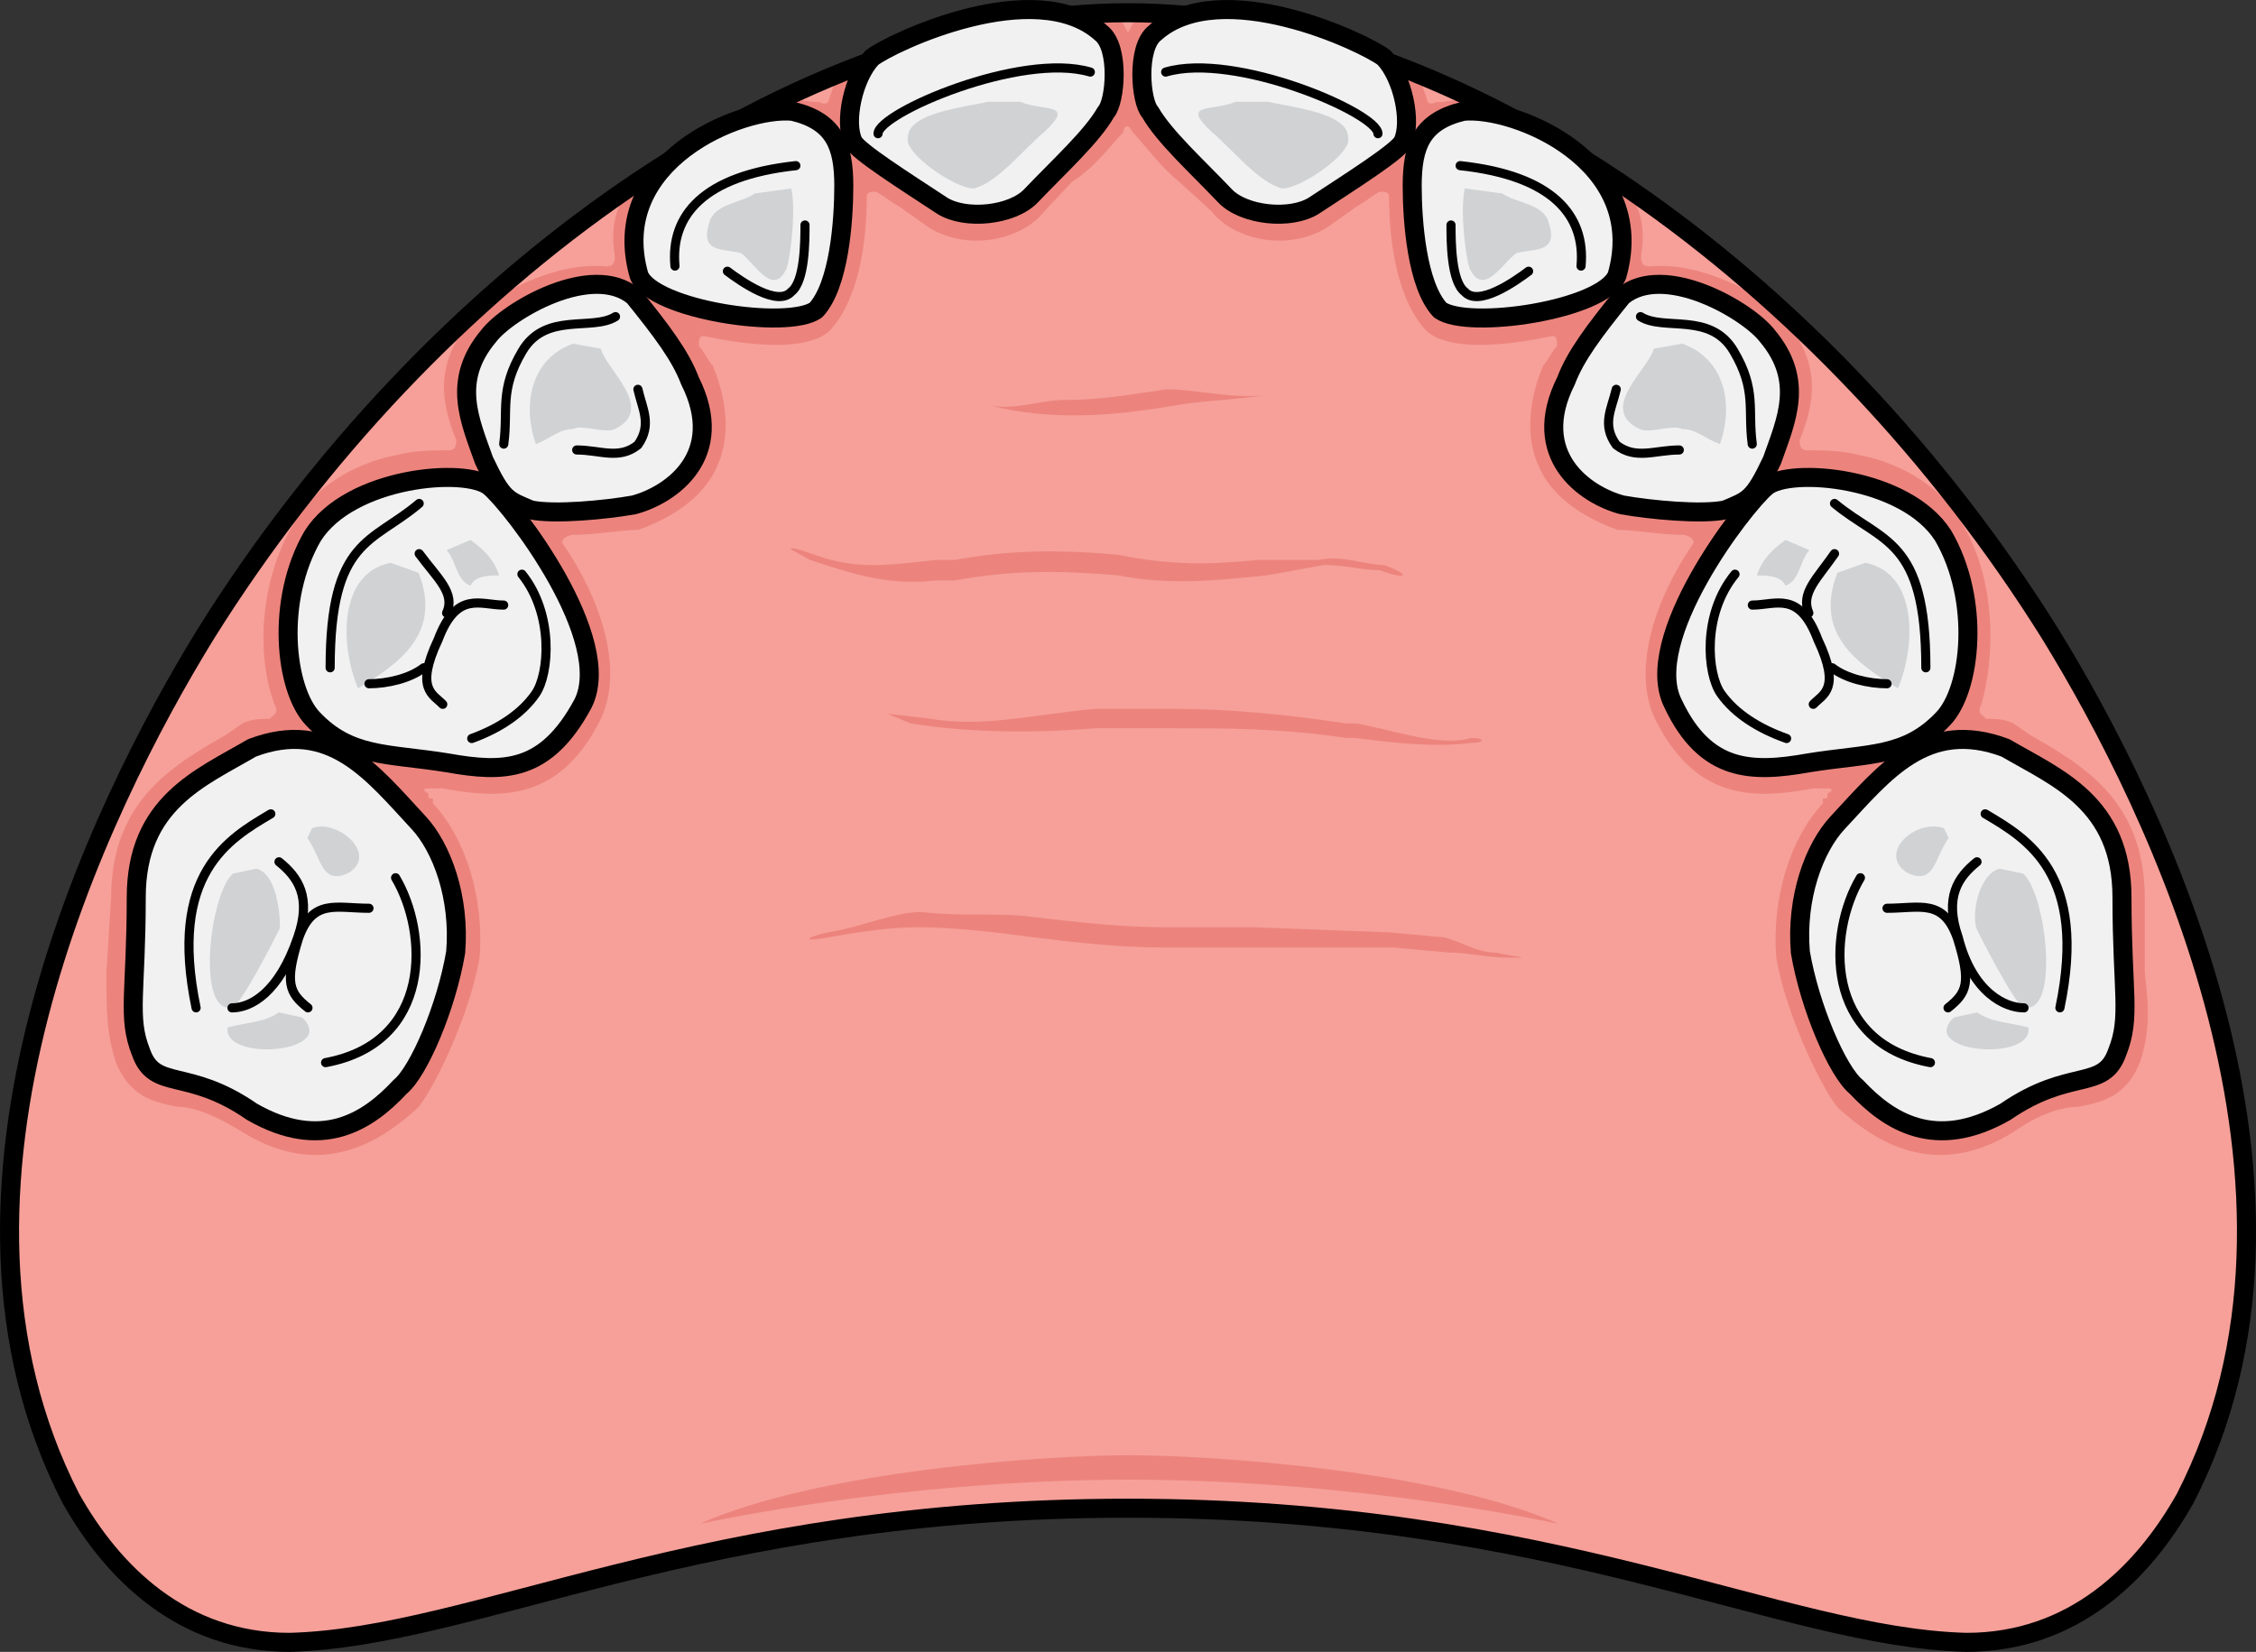 <?xml version="1.0" encoding="utf-8"?>
<!-- Generator: Adobe Illustrator 16.0.0, SVG Export Plug-In . SVG Version: 6.00 Build 0)  -->
<!DOCTYPE svg PUBLIC "-//W3C//DTD SVG 1.1//EN" "http://www.w3.org/Graphics/SVG/1.1/DTD/svg11.dtd">
<svg version="1.1" id="Layer_1" xmlns="http://www.w3.org/2000/svg" xmlns:xlink="http://www.w3.org/1999/xlink" x="0px" y="0px"
	 width="118.591px" height="86.85px" viewBox="0 0 118.591 86.85" enable-background="new 0 0 118.591 86.85" xml:space="preserve">
<rect x="0" y="0" width="118.591" height="86.85" fill="#333333" stroke="none"/>
<g>
	<path fill-rule="evenodd" clip-rule="evenodd" fill="#F6A099" d="M59.297,0.67c17.382,0,36.722,13.844,48.474,32.652
		c5.631,9.143,15.424,29.256,7.1,45.452c-2.203,3.918-5.875,7.575-11.506,7.575c-9.793-0.262-21.545-7.053-44.068-7.053l0,0
		c-22.525,0-34.277,6.791-44.07,7.053c-5.631,0-9.303-3.657-11.506-7.575c-8.324-16.196,1.469-36.31,7.1-45.452
		C22.572,14.514,41.914,0.67,59.297,0.67L59.297,0.67z"/>
	<path fill-rule="evenodd" clip-rule="evenodd" fill="#EC847D" d="M59.051,6.944c-0.736,0.784-1.471,1.83-2.697,2.614l-1.471,1.568
		l0,0c-1.227,1.569-4.168,2.092-6.131,0.785c-1.471-1.046-1.471-1.046-1.471-1.046c-0.49-0.262-0.736-0.523-1.227-0.784
		c-0.244,0-0.49,0-0.49,0.261c0,2.614-0.49,5.49-1.961,7.06c-1.473,1.307-5.395,0.522-6.621,0.262c-0.246,0-0.246,0.261-0.246,0.522
		c0.246,0.261,0.492,0.784,0.736,1.046c0.98,2.353,0.736,4.183,0.246,5.229c-0.736,1.83-2.697,2.876-4.17,3.398
		c-0.98,0-2.207,0.262-3.432,0.262c-0.246,0-0.736,0.262-0.49,0.523c1.961,2.876,3.188,6.536,1.961,9.15
		c-2.207,4.444-5.395,4.184-8.338,3.66c-0.734,0-0.734,0-0.734,0s-0.49,0,0,0.262c0,0.262,0,0.262,0.244,0.262v0.261
		c1.717,1.83,2.697,4.968,2.453,8.104c-0.49,2.877-2.207,6.537-3.188,7.844c-1.963,1.83-5.15,3.922-9.318,1.308
		c-1.717-1.046-2.697-1.308-3.434-1.308c-1.225-0.262-2.451-0.522-3.188-2.353c-0.49-1.569-0.49-2.614-0.49-4.706
		c0.246-3.922,0.246-3.922,0.246-3.922c0-5.229,3.432-7.059,6.129-8.628c0.736-0.522,0.736-0.522,0.736-0.522l0,0
		c0.49-0.262,0.98-0.262,1.471-0.262c0.246-0.262,0.49-0.262,0.246-0.784c-0.98-2.614-0.736-6.536,0.98-9.412
		c1.227-2.354,3.924-3.399,5.395-3.66c0.98-0.262,1.961-0.262,2.697-0.262c0.246,0,0.49,0,0.49-0.522
		c-0.736-1.83-1.227-3.922,0.736-6.275c0.98-1.307,4.414-3.137,7.111-2.876c0.244,0,0.49,0,0.49-0.522
		c-0.246-1.568,0-2.614,0.98-3.922c0.49-0.523,2.451-1.568,2.941-1.83c0.982-0.523,2.207-1.308,3.434-1.83c0.49,0,0.736,0,1.227,0
		l0.244-0.784c0.49,0,1.227,0.261,1.963,0.261c0.49,0.262,0.49-0.261,0.49-0.261c0.244-0.523,0.244-1.046,0.49-1.308
		c4.904-1.83,9.563-3.137,14.221-3.137h0.246c0.246,0.261,0.49,0.522,0.736,1.045l0,0c0.244-0.522,0.49-0.784,0.734-1.045h0.246
		c4.658,0,9.318,1.307,14.221,3.137c0.246,0.262,0.246,0.784,0.492,1.308c0,0,0,0.522,0.49,0.261c0.734,0,1.471-0.261,1.961-0.261
		l0.246,0.784c0.49,0,0.734,0,1.225,0c1.227,0.522,2.453,1.307,3.434,1.83c0.49,0.262,2.451,1.307,2.941,1.83
		c0.982,1.308,1.227,2.354,0.982,3.922c0,0.522,0.244,0.522,0.49,0.522c2.697-0.261,6.129,1.569,7.109,2.876
		c1.963,2.354,1.473,4.445,0.736,6.275c0,0.522,0.246,0.522,0.49,0.522c0.736,0,1.717,0,2.697,0.262
		c1.471,0.261,4.168,1.307,5.395,3.66c1.717,2.876,1.717,6.798,0.98,9.412c-0.244,0.522,0,0.522,0.246,0.784
		c0.49,0,0.98,0,1.471,0.262l0,0c0.736,0.522,0.736,0.522,0.736,0.522c2.697,1.569,6.129,3.399,6.129,8.628c0,3.922,0,3.922,0,3.922
		c0.246,2.092,0.246,3.137-0.244,4.706c-0.736,1.83-1.961,2.091-3.188,2.353c-0.736,0-1.963,0.262-3.434,1.308
		c-4.168,2.614-7.355,0.522-9.318-1.308c-0.98-1.307-2.697-4.967-3.188-7.844c-0.244-3.137,0.736-6.274,2.453-8.104v-0.261
		c0.244,0,0.244,0,0.244-0.262c0.49-0.262,0-0.262,0-0.262c-0.734,0-0.734,0-0.734,0c-2.943,0.523-6.131,0.784-8.338-3.66
		c-1.227-2.614,0-6.274,1.963-9.15c0.244-0.262-0.246-0.523-0.492-0.523c-1.225,0-2.451-0.262-3.432-0.262
		c-1.471-0.522-3.434-1.568-4.168-3.398c-0.49-1.046-0.736-2.876,0.244-5.229c0.246-0.262,0.49-0.785,0.736-1.046
		c0-0.262,0-0.522-0.246-0.522c-1.225,0.261-5.148,1.045-6.619-0.262c-1.473-1.569-1.963-4.445-1.963-7.06
		c0-0.261-0.244-0.261-0.49-0.261c-0.49,0.261-0.736,0.522-1.227,0.784c-1.471,1.046-1.471,1.046-1.471,1.046
		c-1.961,1.307-4.904,0.784-6.131-0.785l0,0l-1.715-1.568c-0.982-0.784-1.717-1.83-2.453-2.614
		C59.297,6.421,59.051,6.683,59.051,6.944L59.051,6.944z"/>
	<path fill="none" stroke="#000000" stroke-linecap="round" stroke-linejoin="round" stroke-miterlimit="10" d="M59.297,0.67
		c17.382,0,36.722,13.844,48.474,32.652c5.631,9.143,15.424,29.256,7.1,45.452c-2.203,3.918-5.875,7.575-11.506,7.575
		c-9.793-0.262-21.545-7.053-44.068-7.053l0,0c-22.525,0-34.277,6.791-44.07,7.053c-5.631,0-9.303-3.657-11.506-7.575
		c-8.324-16.196,1.469-36.31,7.1-45.452C22.572,14.514,41.914,0.67,59.297,0.67L59.297,0.67z"/>
	<path fill-rule="evenodd" clip-rule="evenodd" fill="#EC847D" d="M59.355,77.795c6.867,0,14.958,0.771,22.56,2.314
		c-6.375-2.828-18.391-3.6-22.56-3.6l0,0c-4.168,0-16.184,0.771-22.559,3.6C44.398,78.566,52.49,77.795,59.355,77.795L59.355,77.795
		z"/>
	<path fill-rule="evenodd" clip-rule="evenodd" fill="#EC847D" d="M41.602,28.899c0.98,0.54,0.98,0.54,0.98,0.54
		c2.455,0.811,4.172,1.35,6.627,1.08c0.98,0,0.98,0,0.98,0c2.945-0.54,5.398-0.54,8.588-0.27c2.699,0.539,5.152,0.27,7.851,0
		c2.945-0.541,2.945-0.541,2.945-0.541c1.227,0,1.963,0.271,2.943,0.271c1.473,0.54,1.719,0.271,0.246-0.271
		c-0.98,0-2.209-0.539-3.436-0.27c-3.189,0-3.189,0-3.189,0c-2.699,0.27-4.662,0.27-7.361-0.27c-2.943-0.271-5.643-0.271-8.588,0.27
		c-0.98,0-0.98,0-0.98,0c-2.455,0.27-4.172,0.54-6.381-0.27C42.828,29.17,41.355,28.629,41.602,28.899L41.602,28.899z"/>
	<path fill-rule="evenodd" clip-rule="evenodd" fill="#EC847D" d="M46.646,37.524c1.219,0.51,1.219,0.51,1.219,0.51
		c3.168,0.511,6.578,0.511,9.746,0.255c4.14,0,4.14,0,4.14,0c2.68,0,5.604,0,9.016,0.511c0.486,0,0.486,0,0.486,0
		c1.949,0.255,4.143,0.51,6.092,0.255c0.73,0,0.73-0.255,0-0.255c-1.705,0.51-4.387-0.511-6.092-0.766c-0.486,0-0.486,0-0.486,0
		c-3.412-0.51-6.336-0.765-9.016-0.765c-4.14,0-4.14,0-4.14,0c-3.168,0.255-5.848,1.02-8.771,0.51
		C46.646,37.524,46.646,37.524,46.646,37.524C45.916,37.27,45.916,37.27,46.646,37.524L46.646,37.524z"/>
	<path fill-rule="evenodd" clip-rule="evenodd" fill="#EC847D" d="M43.549,49.016c-1.227,0.268-1.473,0.534,0,0.268
		c1.471-0.268,3.189-0.533,4.66-0.533c1.963,0,4.172,0.266,6.135,0.533c2.209,0.267,4.416,0.533,6.869,0.533
		c4.662,0,4.662,0,4.662,0c7.361,0,7.361,0,7.361,0c2.943,0.267,2.943,0.267,2.943,0.267c0.982,0,1.963,0.267,3.189,0.267
		s0.49,0-0.736-0.267c-0.98,0-1.717-0.533-2.699-0.8c-2.943-0.268-2.943-0.268-2.943-0.268c-7.115-0.266-7.115-0.266-7.115-0.266
		c-4.662,0-4.662,0-4.662,0c-2.207,0-4.66-0.268-6.869-0.534c-1.963-0.267-3.68,0-5.889-0.267
		C46.982,47.949,45.266,48.75,43.549,49.016L43.549,49.016z"/>
	<path fill-rule="evenodd" clip-rule="evenodd" fill="#EC847D" d="M61.308,20.47c-1.953,0.28-3.416,0.56-5.369,0.56
		c-1.219,0-2.684,0.561-3.904,0.28l0,0c3.174,0.84,6.59,0.56,9.761,0c1.707-0.28,3.172-0.28,4.879-0.56l0,0
		C64.968,21.029,63.015,20.47,61.308,20.47L61.308,20.47z"/>
	<path fill-rule="evenodd" clip-rule="evenodd" fill="#EC847D" d="M33.314,15.578c1.477,1.828,2.461,3.134,2.953,4.439
		c1.969,3.918-0.984,6.008-2.953,6.529c-1.477,0.262-4.184,0.522-5.414,0.262c-1.23-0.522-1.477-0.522-2.461-2.612
		c-0.738-2.089-1.723-4.179,0.246-6.529C26.67,16.361,31.1,13.75,33.314,15.578L33.314,15.578z"/>
	<path fill-rule="evenodd" clip-rule="evenodd" fill="#EC847D" d="M13.246,39.322c-2.676,1.572-6.084,2.883-6.084,7.861
		c0,4.979-0.486,6.29,0.244,8.125c0.73,2.096,2.434,0.785,5.84,3.145c3.65,2.097,6.084,0.523,7.787-1.311
		c0.973-0.786,2.434-4.193,2.92-7.076c0.242-2.883-0.73-5.503-1.947-6.813C19.572,40.633,17.383,37.75,13.246,39.322L13.246,39.322z
		"/>
	<path fill-rule="evenodd" clip-rule="evenodd" fill="#EC847D" d="M16.436,28.18c-1.959,3.372-1.469,8.041,0,9.597
		c1.959,2.075,3.918,1.815,7.104,2.334c2.939,0.519,5.143,0.519,7.102-3.112c1.715-3.371-3.674-10.374-4.898-11.411
		C24.518,24.549,18.395,25.068,16.436,28.18L16.436,28.18z"/>
	<path fill-rule="evenodd" clip-rule="evenodd" fill="#EC847D" d="M54.199,10.293c-0.984,1.037-3.445,1.297-4.676,0.519
		c-1.969-1.296-4.43-2.851-4.676-3.369c-0.492-1.037,0-3.37,0.984-4.406c0.984-0.778,8.613-4.407,12.061-1.296
		c0.984,0.777,0.738,3.629,0.246,4.146C57.4,7.184,55.678,8.738,54.199,10.293L54.199,10.293z"/>
	<path fill-rule="evenodd" clip-rule="evenodd" fill="#EC847D" d="M33.59,14.475c0.732,1.829,7.83,2.875,9.299,1.829
		c1.223-1.307,1.467-4.704,1.467-6.533c0-2.091-0.488-3.397-2.691-3.92C38.973,5.59,31.877,8.464,33.59,14.475L33.59,14.475z"/>
	<path fill-rule="evenodd" clip-rule="evenodd" fill="#EC847D" d="M85.277,15.578c-1.477,1.828-2.461,3.134-2.953,4.439
		c-1.969,3.918,0.984,6.008,2.953,6.529c1.477,0.262,4.184,0.522,5.414,0.262c1.232-0.522,1.479-0.522,2.463-2.612
		c0.738-2.089,1.723-4.179-0.246-6.529C91.923,16.361,87.492,13.75,85.277,15.578L85.277,15.578z"/>
	<path fill-rule="evenodd" clip-rule="evenodd" fill="#EC847D" d="M105.421,39.322c2.693,1.572,6.125,2.883,6.125,7.861
		c0,4.979,0.488,6.29-0.246,8.125c-0.734,2.096-2.449,0.785-5.879,3.145c-3.676,2.097-6.125,0.523-7.84-1.311
		c-0.98-0.786-2.451-4.193-2.941-7.076c-0.244-2.883,0.736-5.503,1.961-6.813C99.05,40.633,101.255,37.75,105.421,39.322
		L105.421,39.322z"/>
	<path fill-rule="evenodd" clip-rule="evenodd" fill="#EC847D" d="M102.156,28.18c1.959,3.372,1.471,8.041,0,9.597
		c-1.959,2.075-3.918,1.815-7.104,2.334c-2.938,0.519-5.387,0.519-7.102-3.112c-1.715-3.371,3.674-10.374,4.898-11.411
		C94.074,24.549,100.197,25.068,102.156,28.18L102.156,28.18z"/>
	<path fill-rule="evenodd" clip-rule="evenodd" fill="#EC847D" d="M64.392,10.293c0.984,1.037,3.445,1.297,4.676,0.519
		c1.969-1.296,4.43-2.851,4.676-3.369c0.492-1.037,0-3.37-0.984-4.406c-0.984-0.778-8.613-4.407-12.059-1.296
		c-0.984,0.777-0.738,3.629-0.246,4.146C61.193,7.184,62.916,8.738,64.392,10.293L64.392,10.293z"/>
	<path fill-rule="evenodd" clip-rule="evenodd" fill="#EC847D" d="M85.003,14.475c-0.734,1.829-7.832,2.875-9.299,1.829
		c-1.225-1.307-1.469-4.704-1.469-6.533c0-2.091,0.488-3.397,2.691-3.92C79.619,5.59,86.716,8.464,85.003,14.475L85.003,14.475z"/>
	<path fill-rule="evenodd" clip-rule="evenodd" fill="#F1F1F2" d="M33.314,15.578c1.477,1.828,2.461,3.134,2.953,4.439
		c1.969,3.918-0.984,6.008-2.953,6.529c-1.477,0.262-4.184,0.522-5.414,0.262c-1.23-0.522-1.477-0.522-2.461-2.612
		c-0.738-2.089-1.723-4.179,0.246-6.529C26.67,16.361,31.1,13.75,33.314,15.578L33.314,15.578z"/>
	<path fill-rule="evenodd" clip-rule="evenodd" fill="#F1F1F2" d="M13.246,39.322c-2.676,1.572-6.084,2.883-6.084,7.861
		c0,4.979-0.486,6.29,0.244,8.125c0.73,2.096,2.434,0.785,5.84,3.145c3.65,2.097,6.084,0.523,7.787-1.311
		c0.973-0.786,2.434-4.193,2.92-7.076c0.242-2.883-0.73-5.503-1.947-6.813C19.572,40.633,17.383,37.75,13.246,39.322L13.246,39.322z
		"/>
	<path fill-rule="evenodd" clip-rule="evenodd" fill="#F1F1F2" d="M16.436,28.18c-1.959,3.372-1.469,8.041,0,9.597
		c1.959,2.075,3.918,1.815,7.104,2.334c2.939,0.519,5.143,0.519,7.102-3.112c1.715-3.371-3.674-10.374-4.898-11.411
		C24.518,24.549,18.395,25.068,16.436,28.18L16.436,28.18z"/>
	<path fill-rule="evenodd" clip-rule="evenodd" fill="#D0D2D3" d="M20.535,29.59c-2.699,0.527-2.699,4.224-1.717,6.6
		c2.209-1.32,4.418-2.904,3.191-6.072L20.535,29.59z"/>
	<path fill-rule="evenodd" clip-rule="evenodd" fill="#D0D2D3" d="M30.121,18.069c-2.197,0.792-2.686,3.168-1.953,5.28
		c0.732-0.264,1.221-0.792,1.953-0.792c0.488-0.265,1.709,0.264,2.197,0c2.197-1.057-0.488-3.168-0.732-4.225L30.121,18.069z"/>
	<path fill-rule="evenodd" clip-rule="evenodd" fill="#D0D2D3" d="M12.25,45.93c-1.234,1.04-1.975,7.54,0,7.02
		c0.492-0.26,2.219-3.64,2.467-4.16c0-1.039-0.248-2.859-1.234-3.119L12.25,45.93z"/>
	<path fill-rule="evenodd" clip-rule="evenodd" fill="#D0D2D3" d="M16.156,44.058c0.744,1.028,0.744,2.571,2.232,1.8
		c1.488-1.028-0.744-2.828-1.984-2.313L16.156,44.058z"/>
	<path fill-rule="evenodd" clip-rule="evenodd" fill="#D0D2D3" d="M14.654,53.229c-0.734,0.528-1.715,0.528-2.693,0.792
		c-0.244,1.848,5.875,1.32,3.916-0.528L14.654,53.229z"/>
	<path fill-rule="evenodd" clip-rule="evenodd" fill="#D0D2D3" d="M23.477,28.923c0.502,0.533,0.502,1.6,1.254,1.866
		c0.252-0.533,1.004-0.533,1.506-0.533c-0.252-0.8-0.754-1.333-1.506-1.866L23.477,28.923z"/>
	<path fill-rule="evenodd" clip-rule="evenodd" fill="#F1F1F2" d="M85.277,15.578c-1.477,1.828-2.461,3.134-2.953,4.439
		c-1.969,3.918,0.984,6.008,2.953,6.529c1.477,0.262,4.184,0.522,5.414,0.262c1.232-0.522,1.479-0.522,2.463-2.612
		c0.738-2.089,1.723-4.179-0.246-6.529C91.923,16.361,87.492,13.75,85.277,15.578L85.277,15.578z"/>
	<path fill-rule="evenodd" clip-rule="evenodd" fill="#F1F1F2" d="M105.421,39.322c2.693,1.572,6.125,2.883,6.125,7.861
		c0,4.979,0.488,6.29-0.246,8.125c-0.734,2.096-2.449,0.785-5.879,3.145c-3.676,2.097-6.125,0.523-7.84-1.311
		c-0.98-0.786-2.451-4.193-2.941-7.076c-0.244-2.883,0.736-5.503,1.961-6.813C99.05,40.633,101.255,37.75,105.421,39.322
		L105.421,39.322z"/>
	<path fill-rule="evenodd" clip-rule="evenodd" fill="#F1F1F2" d="M102.156,28.18c1.959,3.372,1.471,8.041,0,9.597
		c-1.959,2.075-3.918,1.815-7.104,2.334c-2.938,0.519-5.387,0.519-7.102-3.112c-1.715-3.371,3.674-10.374,4.898-11.411
		C94.074,24.549,100.197,25.068,102.156,28.18L102.156,28.18z"/>
	<path fill-rule="evenodd" clip-rule="evenodd" fill="#D0D2D3" d="M98.056,29.59c2.699,0.527,2.699,4.224,1.717,6.6
		c-2.209-1.32-4.418-2.904-3.189-6.072L98.056,29.59z"/>
	<path fill-rule="evenodd" clip-rule="evenodd" fill="#D0D2D3" d="M88.425,18.069c2.234,0.792,2.73,3.168,1.986,5.28
		c-0.746-0.264-1.242-0.792-1.986-0.792c-0.498-0.265-1.738,0.264-2.234,0c-2.234-1.057,0.496-3.168,0.744-4.225L88.425,18.069z"/>
	<path fill-rule="evenodd" clip-rule="evenodd" fill="#D0D2D3" d="M106.345,45.93c1.23,1.04,1.971,7.54,0,7.02
		c-0.492-0.26-2.217-3.64-2.463-4.16c-0.246-1.039,0.246-2.859,1.23-3.119L106.345,45.93z"/>
	<path fill-rule="evenodd" clip-rule="evenodd" fill="#D0D2D3" d="M102.435,44.058c-0.744,1.028-0.744,2.571-2.23,1.8
		c-1.488-1.028,0.494-2.828,1.982-2.313L102.435,44.058z"/>
	<path fill-rule="evenodd" clip-rule="evenodd" fill="#D0D2D3" d="M103.939,53.229c0.734,0.528,1.713,0.528,2.691,0.792
		c0.246,1.848-5.875,1.32-3.916-0.528L103.939,53.229z"/>
	<path fill-rule="evenodd" clip-rule="evenodd" fill="#D0D2D3" d="M95.115,28.923c-0.5,0.533-0.5,1.6-1.254,1.866
		c-0.25-0.533-1.004-0.533-1.506-0.533c0.252-0.8,0.754-1.333,1.506-1.866L95.115,28.923z"/>
	<path fill-rule="evenodd" clip-rule="evenodd" fill="#F1F1F2" d="M54.199,10.293c-0.984,1.037-3.445,1.297-4.676,0.519
		c-1.969-1.296-4.43-2.851-4.676-3.369c-0.492-1.037,0-3.37,0.984-4.406c0.984-0.778,8.613-4.407,12.061-1.296
		c0.984,0.777,0.738,3.629,0.246,4.146C57.4,7.184,55.678,8.738,54.199,10.293L54.199,10.293z"/>
	<path fill-rule="evenodd" clip-rule="evenodd" fill="#F1F1F2" d="M33.59,14.475c0.732,1.829,7.83,2.875,9.299,1.829
		c1.223-1.307,1.467-4.704,1.467-6.533c0-2.091-0.488-3.397-2.691-3.92C38.973,5.59,31.877,8.464,33.59,14.475L33.59,14.475z"/>
	<path fill-rule="evenodd" clip-rule="evenodd" fill="#D0D2D3" d="M39.676,10.171c-0.719,0.524-2.16,0.524-2.4,1.571
		c-0.479,1.57,0.721,1.309,1.682,1.57c0.719,0.524,1.68,2.357,2.398,0.786c0.24-0.786,0.48-3.142,0.24-4.189L39.676,10.171z"/>
	<path fill="none" stroke="#000000" stroke-linecap="round" stroke-linejoin="round" stroke-miterlimit="10" d="M54.199,10.293
		c-0.984,1.037-3.445,1.297-4.676,0.519c-1.969-1.296-4.43-2.851-4.676-3.369c-0.492-1.037,0-3.37,0.984-4.406
		c0.984-0.778,8.613-4.407,12.061-1.296c0.984,0.777,0.738,3.629,0.246,4.146C57.4,7.184,55.678,8.738,54.199,10.293L54.199,10.293z
		"/>
	<path fill="none" stroke="#000000" stroke-linecap="round" stroke-linejoin="round" stroke-miterlimit="10" d="M33.59,14.475
		c0.732,1.829,7.83,2.875,9.299,1.829c1.223-1.307,1.467-4.704,1.467-6.533c0-2.091-0.488-3.397-2.691-3.92
		C38.973,5.59,31.877,8.464,33.59,14.475L33.59,14.475z"/>
	<path fill="none" stroke="#000000" stroke-linecap="round" stroke-linejoin="round" stroke-miterlimit="10" d="M33.314,15.578
		c1.477,1.828,2.461,3.134,2.953,4.439c1.969,3.918-0.984,6.008-2.953,6.529c-1.477,0.262-4.184,0.522-5.414,0.262
		c-1.23-0.522-1.477-0.522-2.461-2.612c-0.738-2.089-1.723-4.179,0.246-6.529C26.67,16.361,31.1,13.75,33.314,15.578L33.314,15.578z
		"/>
	
		<path fill="none" stroke="#000000" stroke-width="0.48" stroke-linecap="round" stroke-linejoin="round" stroke-miterlimit="10" d="
		M57.316,3.789c-3.639-1.08-11.16,2.16-11.16,3.24"/>
	
		<path fill="none" stroke="#000000" stroke-width="0.48" stroke-linecap="round" stroke-linejoin="round" stroke-miterlimit="10" d="
		M41.836,8.709c-4.889,0.528-6.6,2.641-6.355,5.28"/>
	
		<path fill="none" stroke="#000000" stroke-width="0.48" stroke-linecap="round" stroke-linejoin="round" stroke-miterlimit="10" d="
		M32.355,16.647c-1.223,0.772-3.672-0.258-4.895,1.804c-1.225,2.063-0.734,3.094-0.98,4.898"/>
	
		<path fill="none" stroke="#000000" stroke-width="0.48" stroke-linecap="round" stroke-linejoin="round" stroke-miterlimit="10" d="
		M27.436,30.189c1.68,2.095,1.441,5.236,0.721,6.283c-0.721,1.048-1.92,1.833-3.359,2.356"/>
	
		<path fill="none" stroke="#000000" stroke-width="0.48" stroke-linecap="round" stroke-linejoin="round" stroke-miterlimit="10" d="
		M20.795,46.149c1.717,2.89,1.961,8.669-3.68,9.72"/>
	
		<path fill="none" stroke="#000000" stroke-width="0.48" stroke-linecap="round" stroke-linejoin="round" stroke-miterlimit="10" d="
		M26.477,31.813c-1.232,0-2.463-0.783-3.449,1.825c-1.23,2.608-0.246,2.87,0.246,3.392"/>
	
		<path fill="none" stroke="#000000" stroke-width="0.48" stroke-linecap="round" stroke-linejoin="round" stroke-miterlimit="10" d="
		M22.035,29.109c0.961,1.3,1.922,2.08,1.441,3.12"/>
	
		<path fill="none" stroke="#000000" stroke-width="0.48" stroke-linecap="round" stroke-linejoin="round" stroke-miterlimit="10" d="
		M22.275,35.109c-0.719,0.561-1.92,0.84-2.879,0.84"/>
	
		<path fill="none" stroke="#000000" stroke-width="0.48" stroke-linecap="round" stroke-linejoin="round" stroke-miterlimit="10" d="
		M19.396,47.753c-1.727,0-2.961-0.523-3.701,1.571c-0.738,2.356-0.492,2.88,0.494,3.665"/>
	
		<path fill="none" stroke="#000000" stroke-width="0.48" stroke-linecap="round" stroke-linejoin="round" stroke-miterlimit="10" d="
		M14.666,45.31c0.988,0.794,1.73,1.854,0.988,3.972c-0.988,2.914-2.471,3.708-3.459,3.708"/>
	
		<path fill="none" stroke="#000000" stroke-width="0.48" stroke-linecap="round" stroke-linejoin="round" stroke-miterlimit="10" d="
		M22.035,26.47c-2.463,2.095-4.68,1.833-4.68,8.64"/>
	
		<path fill="none" stroke="#000000" stroke-width="0.48" stroke-linecap="round" stroke-linejoin="round" stroke-miterlimit="10" d="
		M14.236,42.789c-2.209,1.308-5.4,3.139-3.928,10.2"/>
	<path fill="none" stroke="#000000" stroke-linecap="round" stroke-linejoin="round" stroke-miterlimit="10" d="M13.246,39.322
		c-2.676,1.572-6.084,2.883-6.084,7.861c0,4.979-0.486,6.29,0.244,8.125c0.73,2.096,2.434,0.785,5.84,3.145
		c3.65,2.097,6.084,0.523,7.787-1.311c0.973-0.786,2.434-4.193,2.92-7.076c0.242-2.883-0.73-5.503-1.947-6.813
		C19.572,40.633,17.383,37.75,13.246,39.322L13.246,39.322z"/>
	<path fill="none" stroke="#000000" stroke-linecap="round" stroke-linejoin="round" stroke-miterlimit="10" d="M16.436,28.18
		c-1.959,3.372-1.469,8.041,0,9.597c1.959,2.075,3.918,1.815,7.104,2.334c2.939,0.519,5.143,0.519,7.102-3.112
		c1.715-3.371-3.674-10.374-4.898-11.411C24.518,24.549,18.395,25.068,16.436,28.18L16.436,28.18z"/>
	
		<path fill="none" stroke="#000000" stroke-width="0.48" stroke-linecap="round" stroke-linejoin="round" stroke-miterlimit="10" d="
		M38.236,14.26c0.721,0.539,2.641,1.89,3.359,1.08c0.721-0.541,0.721-2.7,0.721-3.511"/>
	
		<path fill="none" stroke="#000000" stroke-width="0.48" stroke-linecap="round" stroke-linejoin="round" stroke-miterlimit="10" d="
		M30.316,23.658c1.236,0,2.227,0.531,3.217-0.266c0.742-1.063,0.248-1.86,0-2.923"/>
	<path fill-rule="evenodd" clip-rule="evenodd" fill="#D0D2D3" d="M51.912,5.35c-0.984,0.268-4.189,0.536-4.189,1.877
		c-0.246,0.805,2.465,2.683,3.451,2.683c1.232-0.269,2.711-2.146,3.697-2.95c1.725-1.609,0-1.073-1.232-1.609H51.912z"/>
	<path fill-rule="evenodd" clip-rule="evenodd" fill="#F1F1F2" d="M64.392,10.293c0.984,1.037,3.445,1.297,4.676,0.519
		c1.969-1.296,4.43-2.851,4.676-3.369c0.492-1.037,0-3.37-0.984-4.406c-0.984-0.778-8.613-4.407-12.059-1.296
		c-0.984,0.777-0.738,3.629-0.246,4.146C61.193,7.184,62.916,8.738,64.392,10.293L64.392,10.293z"/>
	<path fill-rule="evenodd" clip-rule="evenodd" fill="#F1F1F2" d="M85.003,14.475c-0.734,1.829-7.832,2.875-9.299,1.829
		c-1.225-1.307-1.469-4.704-1.469-6.533c0-2.091,0.488-3.397,2.691-3.92C79.619,5.59,86.716,8.464,85.003,14.475L85.003,14.475z"/>
	<path fill-rule="evenodd" clip-rule="evenodd" fill="#D0D2D3" d="M78.966,10.171c0.738,0.524,2.213,0.524,2.457,1.571
		c0.492,1.57-0.736,1.309-1.719,1.57c-0.738,0.524-1.721,2.357-2.457,0.786c-0.246-0.786-0.492-3.142-0.246-4.189L78.966,10.171z"/>
	<path fill="none" stroke="#000000" stroke-linecap="round" stroke-linejoin="round" stroke-miterlimit="10" d="M64.392,10.293
		c0.984,1.037,3.445,1.297,4.676,0.519c1.969-1.296,4.43-2.851,4.676-3.369c0.492-1.037,0-3.37-0.984-4.406
		c-0.984-0.778-8.613-4.407-12.059-1.296c-0.984,0.777-0.738,3.629-0.246,4.146C61.193,7.184,62.916,8.738,64.392,10.293
		L64.392,10.293z"/>
	<path fill="none" stroke="#000000" stroke-linecap="round" stroke-linejoin="round" stroke-miterlimit="10" d="M85.003,14.475
		c-0.734,1.829-7.832,2.875-9.299,1.829c-1.225-1.307-1.469-4.704-1.469-6.533c0-2.091,0.488-3.397,2.691-3.92
		C79.619,5.59,86.716,8.464,85.003,14.475L85.003,14.475z"/>
	<path fill="none" stroke="#000000" stroke-linecap="round" stroke-linejoin="round" stroke-miterlimit="10" d="M85.277,15.578
		c-1.477,1.828-2.461,3.134-2.953,4.439c-1.969,3.918,0.984,6.008,2.953,6.529c1.477,0.262,4.184,0.522,5.414,0.262
		c1.232-0.522,1.479-0.522,2.463-2.612c0.738-2.089,1.723-4.179-0.246-6.529C91.923,16.361,87.492,13.75,85.277,15.578
		L85.277,15.578z"/>
	
		<path fill="none" stroke="#000000" stroke-width="0.48" stroke-linecap="round" stroke-linejoin="round" stroke-miterlimit="10" d="
		M61.275,3.789c3.641-1.08,11.16,2.16,11.16,3.24"/>
	
		<path fill="none" stroke="#000000" stroke-width="0.48" stroke-linecap="round" stroke-linejoin="round" stroke-miterlimit="10" d="
		M76.755,8.709c4.889,0.528,6.6,2.641,6.355,5.28"/>
	
		<path fill="none" stroke="#000000" stroke-width="0.48" stroke-linecap="round" stroke-linejoin="round" stroke-miterlimit="10" d="
		M86.236,16.647c1.225,0.772,3.672-0.258,4.896,1.804c1.223,2.063,0.734,3.094,0.979,4.898"/>
	
		<path fill="none" stroke="#000000" stroke-width="0.48" stroke-linecap="round" stroke-linejoin="round" stroke-miterlimit="10" d="
		M91.203,30.189c-1.727,2.095-1.48,5.236-0.74,6.283c0.74,1.048,1.973,1.833,3.453,2.356"/>
	
		<path fill="none" stroke="#000000" stroke-width="0.48" stroke-linecap="round" stroke-linejoin="round" stroke-miterlimit="10" d="
		M97.796,46.149c-1.715,2.89-1.961,8.669,3.68,9.72"/>
	
		<path fill="none" stroke="#000000" stroke-width="0.48" stroke-linecap="round" stroke-linejoin="round" stroke-miterlimit="10" d="
		M92.115,31.813c1.232,0,2.465-0.783,3.449,1.825c1.232,2.608,0.246,2.87-0.246,3.392"/>
	
		<path fill="none" stroke="#000000" stroke-width="0.48" stroke-linecap="round" stroke-linejoin="round" stroke-miterlimit="10" d="
		M96.435,29.109c-0.9,1.3-1.799,2.08-1.35,3.12"/>
	
		<path fill="none" stroke="#000000" stroke-width="0.48" stroke-linecap="round" stroke-linejoin="round" stroke-miterlimit="10" d="
		M96.316,35.109c0.719,0.561,1.92,0.84,2.879,0.84"/>
	
		<path fill="none" stroke="#000000" stroke-width="0.48" stroke-linecap="round" stroke-linejoin="round" stroke-miterlimit="10" d="
		M99.195,47.753c1.727,0,2.961-0.523,3.701,1.571c0.74,2.356,0.492,2.88-0.494,3.665"/>
	
		<path fill="none" stroke="#000000" stroke-width="0.48" stroke-linecap="round" stroke-linejoin="round" stroke-miterlimit="10" d="
		M103.925,45.31c-0.988,0.794-1.73,1.854-0.988,3.972c0.74,2.914,2.471,3.708,3.459,3.708"/>
	
		<path fill="none" stroke="#000000" stroke-width="0.48" stroke-linecap="round" stroke-linejoin="round" stroke-miterlimit="10" d="
		M96.435,26.47c2.527,2.095,4.801,1.833,4.801,8.64"/>
	
		<path fill="none" stroke="#000000" stroke-width="0.48" stroke-linecap="round" stroke-linejoin="round" stroke-miterlimit="10" d="
		M104.355,42.789c2.209,1.308,5.4,3.139,3.928,10.2"/>
	<path fill="none" stroke="#000000" stroke-linecap="round" stroke-linejoin="round" stroke-miterlimit="10" d="M105.421,39.322
		c2.693,1.572,6.125,2.883,6.125,7.861c0,4.979,0.488,6.29-0.246,8.125c-0.734,2.096-2.449,0.785-5.879,3.145
		c-3.676,2.097-6.125,0.523-7.84-1.311c-0.98-0.786-2.451-4.193-2.941-7.076c-0.244-2.883,0.736-5.503,1.961-6.813
		C99.05,40.633,101.255,37.75,105.421,39.322L105.421,39.322z"/>
	<path fill="none" stroke="#000000" stroke-linecap="round" stroke-linejoin="round" stroke-miterlimit="10" d="M102.156,28.18
		c1.959,3.372,1.471,8.041,0,9.597c-1.959,2.075-3.918,1.815-7.104,2.334c-2.938,0.519-5.387,0.519-7.102-3.112
		c-1.715-3.371,3.674-10.374,4.898-11.411C94.074,24.549,100.197,25.068,102.156,28.18L102.156,28.18z"/>
	
		<path fill="none" stroke="#000000" stroke-width="0.48" stroke-linecap="round" stroke-linejoin="round" stroke-miterlimit="10" d="
		M80.355,14.26c-0.719,0.539-2.639,1.89-3.359,1.08c-0.721-0.541-0.721-2.7-0.721-3.511"/>
	
		<path fill="none" stroke="#000000" stroke-width="0.48" stroke-linecap="round" stroke-linejoin="round" stroke-miterlimit="10" d="
		M88.275,23.658c-1.273,0-2.295,0.531-3.314-0.266c-0.766-1.063-0.254-1.86,0-2.923"/>
	<path fill-rule="evenodd" clip-rule="evenodd" fill="#D0D2D3" d="M66.679,5.35c0.986,0.268,4.189,0.536,4.189,1.877
		c0.246,0.805-2.465,2.683-3.451,2.683c-1.232-0.269-2.711-2.146-3.697-2.95c-1.725-1.609,0-1.073,1.232-1.609H66.679z"/>
</g>
</svg>

